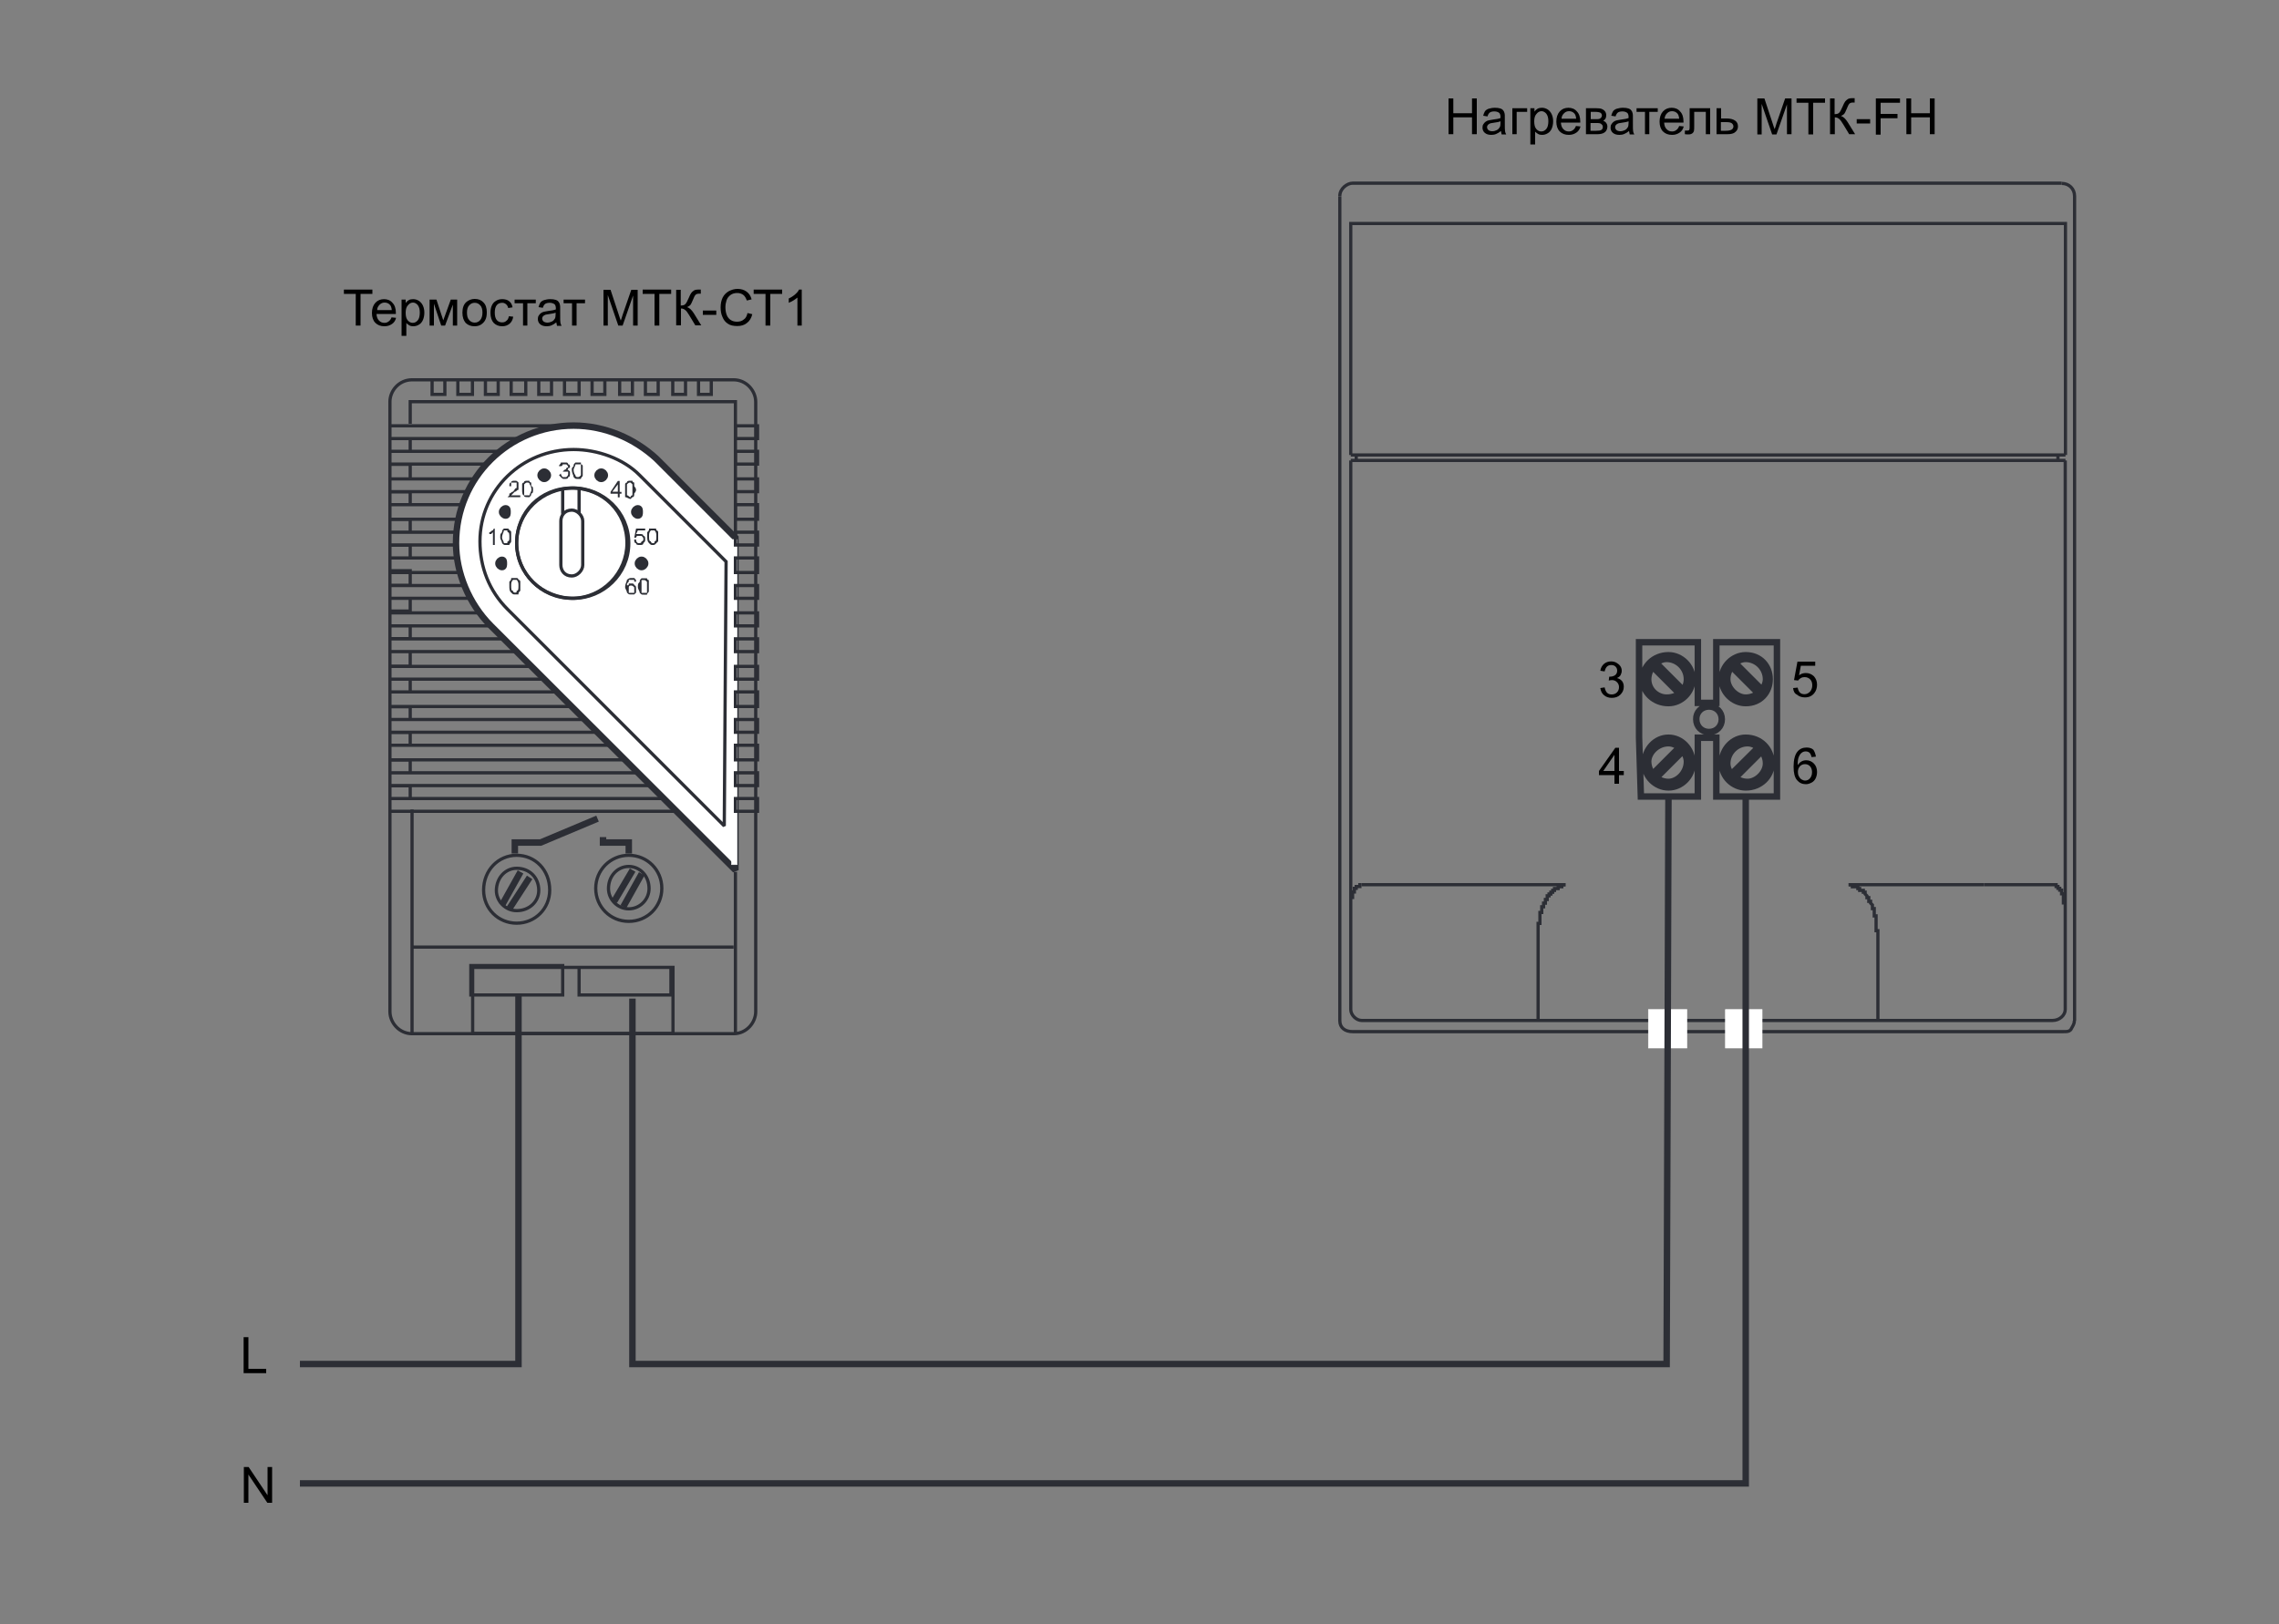 <?xml version="1.0" encoding="utf-8"?>
<!-- Generator: Adobe Illustrator 18.1.1, SVG Export Plug-In . SVG Version: 6.00 Build 0)  -->
<svg version="1.1" id="Слой_1" xmlns="http://www.w3.org/2000/svg" xmlns:xlink="http://www.w3.org/1999/xlink" x="0px" y="0px"
	 width="1000px" height="713px" viewBox="0 0 1000 713" enable-background="new 0 0 1000 713" xml:space="preserve">
<rect x="0" y="0" width="1000" height="713" fill="#808080" stroke="none"/>
<path fill="none" stroke="#2C2E35" stroke-width="1.417" stroke-miterlimit="2" d="M592.7,202.1v241c0,2.4,2.4,4.8,4.8,4.8h303.1
	c3.2,0,5.6-2.4,5.6-4.8v-241 M595.1,199.7v2.4 M903,199.7v2.4 M592.7,199.7h313.6 M870.8,388.3h29.8 M627.4,388.3h-29.8 M824,410.1
	L824,410.1v-1.6h-0.8V402h-0.8v-3.2h-0.8v-1.6l-0.8-0.8v-0.8H820V394h-0.8v-0.8l-0.8-0.8v-0.8h-0.8v-0.8H816v-0.8h-0.8v-0.8h-2.4
	v-0.8h-1.6 M824,410.1V448 M674.9,410.1L674.9,410.1v-0.8v-4h0.8v-1.6v-3.2h0.8V398h0.8v-1.6h0.8v-1.6h0.8v-1.6h0.8v-0.8h0.8v-0.8
	h0.8v-0.8h0.8v-0.8h1.6v-0.8h1.6v-0.8h1.6 M900.6,388.3h0.8h0.8v0.8h0.8v0.8h0.8v0.8h0.8v1.6h0.8v4h0.8v0.8 M597.5,388.3
	L597.5,388.3h-0.8v0.8h-1.6v0.8h-0.8v1.6h-0.8v2.4h-0.8v3.2 M674.9,410.1V448 M811.1,388.3h59.6 M687,388.3h-59.6 M592.7,202.1
	h313.6 M906.3,199.7V98.1H592.7v101.6 M910.3,86.1c0-3.2-2.4-5.6-5.6-5.6 M593.5,80.4c-2.4,0-5.6,2.4-5.6,5.6 M593.5,80.4h155.6
	 M595.1,80.4L595.1,80.4 M904.6,80.4H749.1 M903.8,80.4L903.8,80.4 M905.4,452.8c1.6,0,2.4,0,3.2-0.8c0.8-1.6,1.6-2.4,1.6-4
	 M587.9,448c0,3.2,2.4,4.8,5.6,4.8 M587.9,448V86.1 M910.3,448V86.1 M593.5,452.8h312"/>
<rect x="723.3" y="443.1" fill-rule="evenodd" clip-rule="evenodd" fill="#FFFFFF" width="16.9" height="16.9"/>
<rect x="723.3" y="443.1" fill="none" stroke="#FFFFFF" stroke-width="0.24" stroke-miterlimit="2" width="16.9" height="16.9"/>
<rect x="757.1" y="443.1" fill-rule="evenodd" clip-rule="evenodd" fill="#FFFFFF" width="16.1" height="16.9"/>
<rect x="757.1" y="443.1" fill="none" stroke="#FFFFFF" stroke-width="0.24" stroke-miterlimit="2" width="16.1" height="16.9"/>
<path fill="none" stroke="#2C2E35" stroke-width="1.417" stroke-miterlimit="2" d="M251.7,225.5v21.8 M241.2,238.4h22.6
	 M171.1,192.5h79.8v-5.6h-79.8V192.5z M171.1,203.7h110.4v-5.6H171.1V203.7z M171.1,215.8h118.5v-5.6H171.1V215.8z M171.1,227.9
	h131.4v-6.4H171.1V227.9z M171.1,239.2h131.4v-5.6H171.1V239.2z M171.1,251.3h131.4v-6.4H171.1V251.3z M171.1,321.4h131.4v-5.6
	H171.1V321.4z M171.1,262.6h131.4v-5.6H171.1V262.6z M171.1,356.1h131.4v-5.6H171.1V356.1z M171.1,344.8h131.4v-5.6H171.1V344.8z
	 M171.1,333.5h131.4v-6.4H171.1V333.5z M171.1,274.7h131.4V269H171.1V274.7z M171.1,286h131.4v-5.6H171.1V286z M171.1,298.1h131.4
	v-5.6H171.1V298.1z M171.1,310.1h131.4v-6.4H171.1V310.1z M306.5,166.7h5.6v6.4h-5.6V166.7z M295.2,166.7h5.6v6.4h-5.6V166.7z
	 M224.3,166.7h6.4v6.4h-6.4V166.7z M283.2,166.7h5.6v6.4h-5.6V166.7z M189.6,166.7h5.6v6.4h-5.6V166.7z M200.9,166.7h6.4v6.4h-6.4
	V166.7z M213,166.7h5.6v6.4H213V166.7z M271.9,166.7h5.6v6.4h-5.6V166.7z M259.8,166.7h5.6v6.4h-5.6V166.7z M247.7,166.7h6.4v6.4
	h-6.4V166.7z M236.4,166.7h5.6v6.4h-5.6V166.7z M171.1,198.1h8.9v-5.6h-8.9V198.1z M171.1,210.2h8.9v-6.4h-8.9V210.2z M171.1,221.5
	h8.9v-5.6h-8.9V221.5z M171.1,233.6h8.9v-5.6h-8.9V233.6z M171.1,244.9h8.9v-5.6h-8.9V244.9z M171.1,256.9h8.9v-6.4h-8.9V256.9z
	 M171.1,327.1h8.9v-5.6h-8.9V327.1z M171.1,268.2h8.9v-5.6h-8.9V268.2z M171.1,350.5h8.9v-5.6h-8.9V350.5z M171.1,339.2h8.9v-5.6
	h-8.9V339.2z M171.1,280.3h8.9v-5.6h-8.9V280.3z M171.1,292.4h8.9V286h-8.9V292.4z M171.1,303.7h8.9v-5.6h-8.9V303.7z M171.1,315.8
	h8.9v-5.6h-8.9V315.8z M180.8,166.7h141.1c5.6,0,9.7,4.8,9.7,9.7V444c0,4.8-4,9.7-9.7,9.7H180.8c-5.6,0-9.7-4.8-9.7-9.7V176.3
	C171.1,171.5,175.1,166.7,180.8,166.7z"/>
<path fill-rule="evenodd" clip-rule="evenodd" fill="#FFFFFF" d="M322.7,381.9V236L288,201.3c-9.7-8.9-22.6-14.5-36.3-14.5
	c-28.2,0-51.6,22.6-51.6,51.6c0,12.9,5.6,26.6,15.3,36.3L322.7,381.9z"/>
<path fill="none" stroke="#2C2E35" stroke-width="2.835" stroke-miterlimit="2" d="M322.7,381.9V236L288,201.3
	c-9.7-8.9-22.6-14.5-36.3-14.5c-28.2,0-51.6,22.6-51.6,51.6c0,12.9,5.6,26.6,15.3,36.3L322.7,381.9z"/>
<path fill="none" stroke="#2C2E35" stroke-width="1.417" stroke-miterlimit="2" d="M180.8,415.7h141.1 M275.9,375.4
	c8.1,0,14.5,6.4,14.5,14.5c0,8.1-6.4,14.5-14.5,14.5c-8.1,0-14.5-6.4-14.5-14.5C261.4,381.9,267.8,375.4,275.9,375.4z M226.7,375.4
	c8.1,0,14.5,6.4,14.5,15.3c0,8.1-6.4,14.5-14.5,14.5c-8.1,0-14.5-6.4-14.5-14.5C212.2,381.9,218.7,375.4,226.7,375.4z M226.7,381.1
	c5.6,0,9.7,4,9.7,9.7c0,4.8-4,8.9-9.7,8.9c-4.8,0-8.9-4-8.9-8.9C217.9,385.1,221.9,381.1,226.7,381.1z M275.9,380.3
	c4.8,0,8.9,4,8.9,9.7c0,4.8-4,8.9-8.9,8.9c-4.8,0-8.9-4-8.9-8.9C267,384.3,271.1,380.3,275.9,380.3z M254.1,436.7h40.3v-12.1h-40.3
	V436.7z M206.6,436.7h40.3v-12.9h-40.3V436.7z M207.4,453.6h87.9v-29h-87.9V453.6z M322.7,382.7v70.9 M180.8,355.3v98.3 M180,186
	v-9.7h142.7v58.8 M317.8,362.5l-95.1-95.1c-8.1-8.1-12.1-18.5-12.1-29.8c0-22.6,18.5-40.3,41.1-40.3c10.5,0,21.8,4,29,11.3
	l37.9,37.9L317.8,362.5z M251.7,214.2c12.9,0,24.2,10.5,24.2,24.2c0,13.7-11.3,24.2-24.2,24.2c-13.7,0-25-10.5-25-24.2
	C226.7,224.7,238,214.2,251.7,214.2z"/>
<rect x="321" y="236.8" fill-rule="evenodd" clip-rule="evenodd" fill="#FFFFFF" width="2.4" height="142.7"/>
<rect x="321" y="236.8" fill="none" stroke="#FFFFFF" stroke-width="0.24" stroke-miterlimit="2" width="2.4" height="142.7"/>
<path fill="none" stroke="#2C2E35" stroke-width="1.417" stroke-miterlimit="2" d="M254.1,214.2v11.3 M246.9,225.5v-11.3
	 M250.9,214.2c13.7,0,24.2,10.5,24.2,24.2c0,12.9-10.5,24.2-24.2,24.2c-13.7,0-24.2-11.3-24.2-24.2
	C226.7,224.7,237.2,214.2,250.9,214.2z M250.9,223.9c2.4,0,4.8,2.4,4.8,4.8v19.3c0,2.4-2.4,4.8-4.8,4.8c-3.2,0-4.8-2.4-4.8-4.8
	v-19.3C246.1,226.3,247.7,223.9,250.9,223.9z M322.7,192.5h9.7v-5.6h-9.7V192.5z M322.7,203.7h9.7v-5.6h-9.7V203.7z M322.7,215.8
	h9.7v-5.6h-9.7V215.8z M322.7,227.9h9.7v-6.4h-9.7V227.9z M322.7,239.2h9.7v-5.6h-9.7V239.2z M322.7,251.3h9.7v-6.4h-9.7V251.3z
	 M322.7,321.4h9.7v-5.6h-9.7V321.4z M322.7,262.6h9.7v-5.6h-9.7V262.6z M322.7,356.1h9.7v-5.6h-9.7V356.1z M322.7,344.8h9.7v-5.6
	h-9.7V344.8z M322.7,333.5h9.7v-6.4h-9.7V333.5z M322.7,274.7h9.7V269h-9.7V274.7z M322.7,286h9.7v-5.6h-9.7V286z M322.7,298.1h9.7
	v-5.6h-9.7V298.1z M322.7,310.1h9.7v-6.4h-9.7V310.1z"/>
<path fill="#2C2E35" d="M245.3,208.6l0.8-0.8c0,0.8,0.8,1.6,0.8,1.6h0.8c0.8,0,0.8,0,0.8,0c0.8-0.8,0.8-0.8,0.8-1.6V207
	c-0.8,0-0.8,0-1.6,0c0,0,0,0-0.8,0l0.8-0.8c0,0,0.8,0,0.8-0.8c0,0,0.8,0,0.8-0.8l-0.8-0.8c0,0,0,0-0.8,0h-0.8c0,0,0,0.8-0.8,0.8
	h-0.8c0-0.8,0.8-0.8,0.8-1.6c0.8,0,0.8,0,1.6,0c0.8,0,0.8,0,0.8,0c0.8,0,0.8,0.8,0.8,0.8c0.8,0,0.8,0.8,0.8,0.8c0,0.8,0,0.8-0.8,0.8
	c0,0.8,0,0.8-0.8,0.8c0.8,0,0.8,0,1.6,0.8v0.8c0,0.8,0,1.6-0.8,1.6c0,0.8-0.8,0.8-1.6,0.8c-0.8,0-0.8,0-1.6-0.8L245.3,208.6z"/>
<path fill="#2C2E35" d="M251.7,206.2c0,1.6,0.8,2.4,0.8,2.4c0,0.8,0.8,0.8,0.8,0.8c0.8,0,0.8,0,1.6-0.8c0,0,0-0.8,0-2.4
	c0-0.8,0-1.6,0-2.4c-0.8,0-0.8,0-1.6,0h-0.8C252.5,204.6,251.7,205.4,251.7,206.2z M250.9,206.2c0-0.8,0-0.8,0.8-1.6
	c0-0.8,0-0.8,0.8-1.6h0.8c0.8,0,0.8,0,1.6,0v0.8c0.8,0,0.8,0.8,0.8,0.8c0,0.8,0,1.6,0,1.6c0,1.6,0,1.6,0,2.4s-0.8,0.8-0.8,1.6
	c0,0-0.8,0-1.6,0c-0.8,0-0.8,0-1.6-0.8C251.7,208.6,250.9,207.8,250.9,206.2z"/>
<path fill="#2C2E35" d="M228.3,217.4v0.8h-5.6c0,0,0,0,0.8-0.8c0,0,0,0,0-0.8c0.8,0,0.8-0.8,1.6-0.8c0.8-0.8,0.8-1.6,1.6-1.6
	c0-0.8,0-0.8,0-0.8c0-0.8,0-0.8,0-1.6h-0.8c-0.8,0-0.8,0-1.6,0c0,0.8,0,0.8,0,1.6h-0.8c0-0.8,0-1.6,0.8-1.6c0-0.8,0.8-0.8,1.6-0.8
	c0.8,0,0.8,0,1.6,0.8c0,0,0,0.8,0,1.6c0,0,0,0,0,0.8c0,0,0,0,0,0.8c-0.8,0-0.8,0.8-1.6,0.8c-0.8,0.8-0.8,0.8-1.6,1.6l0,0H228.3z"/>
<path fill="#2C2E35" d="M230,215c0,0.8,0,1.6,0,2.4c0.8,0,0.8,0,1.6,0h0.8c0-0.8,0.8-1.6,0.8-2.4c0-1.6-0.8-2.4-0.8-2.4
	c0-0.8-0.8-0.8-0.8-0.8c-0.8,0-0.8,0-1.6,0.8C230,212.6,230,213.4,230,215z M229.1,215c0-0.8,0-1.6,0-2.4c0-0.8,0.8-0.8,0.8-0.8
	c0-0.8,0.8-0.8,1.6-0.8h0.8c0,0.8,0.8,0.8,0.8,0.8c0,0.8,0,0.8,0,1.6c0.8,0,0.8,0.8,0.8,1.6c0,0.8,0,1.6-0.8,1.6
	c0,0.8,0,0.8-0.8,1.6h-0.8c-0.8,0-1.6,0-1.6-0.8C229.1,217.4,229.1,215.8,229.1,215z"/>
<path fill="#2C2E35" d="M217.1,239.2h-0.8v-5.6c0,0,0,0-0.8,0.8h-0.8v-0.8c0.8,0,0.8-0.8,1.6-0.8c0,0,0-0.8,0.8-0.8V239.2z"/>
<path fill="#2C2E35" d="M220.3,236c0,0.8,0.8,1.6,0.8,2.4h0.8c0.8,0,0.8,0,0.8-0.8c0.8,0,0.8-0.8,0.8-1.6c0-1.6,0-2.4-0.8-2.4
	c0-0.8,0-0.8-0.8-0.8h-0.8C221.1,233.6,220.3,234.4,220.3,236z M219.5,236c0-1.6,0-1.6,0.8-2.4c0-0.8,0-0.8,0.8-1.6h0.8
	c0.8,0,0.8,0,0.8,0c0.8,0,0.8,0.8,0.8,0.8c0.8,0,0.8,0.8,0.8,0.8c0,0.8,0,1.6,0,2.4c0,0.8,0,0.8,0,1.6c0,0.8-0.8,0.8-0.8,1.6
	c-0.8,0-0.8,0-1.6,0c-0.8,0-0.8,0-1.6-0.8C220.3,237.6,219.5,236.8,219.5,236z"/>
<path fill="#2C2E35" d="M224.3,256.9c0,1.6,0,2.4,0.8,2.4c0,0.8,0.8,0.8,0.8,0.8c0.8,0,0.8,0,0.8-0.8c0.8,0,0.8-0.8,0.8-2.4
	c0-0.8,0-1.6-0.8-2.4c0,0,0,0-0.8,0h-0.8C224.3,255.3,224.3,256.1,224.3,256.9z M223.5,256.9c0-0.8,0-0.8,0-1.6
	c0.8-0.8,0.8-0.8,0.8-1.6c0.8,0,0.8,0,1.6,0c0.8,0,0.8,0,0.8,0c0.8,0,0.8,0.8,0.8,0.8c0.8,0,0.8,0.8,0.8,0.8c0,0.8,0,1.6,0,1.6
	c0,1.6,0,1.6,0,2.4c-0.8,0.8-0.8,0.8-0.8,1.6c-0.8,0-0.8,0-1.6,0c-0.8,0-0.8,0-1.6-0.8C223.5,259.4,223.5,258.6,223.5,256.9z"/>
<path fill="#2C2E35" d="M271.1,215.8v-3.2l-2.4,3.2H271.1z M271.1,218.3v-1.6h-3.2v-0.8l3.2-4.8h0.8v4.8h0.8v0.8h-0.8v1.6H271.1z"/>
<path fill="#2C2E35" d="M275.1,215c0,0.8,0,1.6,0,2.4c0.8,0,0.8,0.8,1.6,0.8c0,0,0-0.8,0.8-0.8c0-0.8,0-1.6,0-2.4c0-1.6,0-2.4,0-2.4
	c-0.8-0.8-0.8-0.8-0.8-0.8c-0.8,0-0.8,0-1.6,0.8C275.1,212.6,275.1,213.4,275.1,215z M274.3,215c0-0.8,0-1.6,0-2.4
	c0,0,0-0.8,0.8-0.8c0-0.8,0.8-0.8,1.6-0.8c0,0,0,0,0.8,0c0,0.8,0.8,0.8,0.8,0.8c0,0.8,0,0.8,0,1.6c0,0,0.8,0.8,0.8,1.6
	c0,0.8-0.8,1.6-0.8,1.6c0,0.8,0,1.6-0.8,1.6l-0.8,0.8c-0.8,0-1.6-0.8-2.4-0.8C274.3,217.4,274.3,216.6,274.3,215z"/>
<path fill="#2C2E35" d="M278.3,236.8h0.8c0,0.8,0,0.8,0.8,1.6c0,0,0,0,0.8,0c0,0,0.8,0,0.8-0.8c0.8,0,0.8-0.8,0.8-0.8
	c0-0.8,0-0.8-0.8-1.6h-0.8h-0.8c0,0-0.8,0-0.8,0.8h-0.8l0.8-4h4v0.8h-3.2l-0.8,1.6c0.8,0,1.6,0,1.6,0c0.8,0,1.6,0,1.6,0.8
	c0.8,0,0.8,0.8,0.8,1.6s0,0.8-0.8,1.6c0,0.8-0.8,0.8-1.6,0.8c-0.8,0-1.6,0-1.6-0.8C278.3,238.4,278.3,237.6,278.3,236.8z"/>
<path fill="#2C2E35" d="M284.8,235.2c0,1.6,0,2.4,0.8,2.4c0,0.8,0.8,0.8,0.8,0.8c0.8,0,0.8,0,0.8-0.8c0.8,0,0.8-0.8,0.8-2.4
	c0-0.8,0-1.6-0.8-2.4c0,0,0,0-0.8,0h-0.8C284.8,233.6,284.8,234.4,284.8,235.2z M284,235.2c0-0.8,0-1.6,0-1.6
	c0.8-0.8,0.8-0.8,0.8-1.6c0.8,0,0.8,0,1.6,0c0.8,0,0.8,0,0.8,0c0.8,0,0.8,0,0.8,0.8c0.8,0,0.8,0.8,0.8,0.8c0,0.8,0,0.8,0,1.6
	c0,0.8,0,1.6,0,2.4c-0.8,0.8-0.8,0.8-0.8,0.8c-0.8,0.8-0.8,0.8-1.6,0.8c-0.8,0-0.8,0-1.6-0.8C284,237.6,284,236.8,284,235.2z"/>
<path fill="#2C2E35" d="M275.9,258.6v0.8c0,0.8,0,0.8,0,0.8c0.8,0,0.8,0,0.8,0c0.8,0,0.8,0,1.6,0c0-0.8,0-0.8,0-1.6v-0.8
	c-0.8-0.8-0.8-0.8-1.6-0.8c0,0-0.8,0-0.8,0.8V258.6z M279.1,255.3h-0.8v-0.8c-0.8,0-0.8,0-1.6,0c0,0,0,0-0.8,0v0.8
	c-0.8,0.8-0.8,0.8-0.8,1.6c0.8,0,0.8,0,0.8-0.8c0.8,0,0.8,0,1.6,0c0,0,0.8,0,0.8,0.8c0.8,0,0.8,0.8,0.8,1.6c0,0.8,0,0.8,0,1.6
	l-0.8,0.8c-0.8,0-0.8,0-1.6,0s-0.8,0-1.6-0.8c0-0.8-0.8-1.6-0.8-2.4c0-1.6,0.8-2.4,0.8-3.2c0.8-0.8,1.6-0.8,1.6-0.8
	c0.8,0,1.6,0,1.6,0C279.1,254.5,279.1,254.5,279.1,255.3z"/>
<path fill="#2C2E35" d="M281.5,257.8c0,0.8,0,1.6,0,2.4h0.8c0.8,0,0.8,0,1.6,0c0-0.8,0-1.6,0-2.4c0-1.6,0-2.4,0-2.4
	c-0.8-0.8-0.8-0.8-1.6-0.8h-0.8C281.5,255.3,281.5,256.1,281.5,257.8z M279.9,257.8c0-1.6,0-1.6,0.8-2.4c0-0.8,0-0.8,0.8-1.6h0.8
	c0.8,0,0.8,0,1.6,0c0,0,0,0.8,0.8,0.8v0.8c0,0.8,0,1.6,0,2.4c0,0.8,0,0.8,0,1.6c0,0.8-0.8,0.8-0.8,1.6c0,0-0.8,0-1.6,0
	c-0.8,0-0.8,0-1.6-0.8C280.7,259.4,279.9,258.6,279.9,257.8z"/>
<path fill-rule="evenodd" clip-rule="evenodd" fill="#2C2E35" d="M279.9,223.1c0.8,0,0.8,0.8,0.8,1.6c0,0.8,0,1.6-0.8,1.6
	c-0.8,0-1.6-0.8-1.6-1.6C278.3,223.9,279.1,223.1,279.9,223.1z"/>
<path fill="none" stroke="#2C2E35" stroke-width="2.835" stroke-miterlimit="2" d="M279.9,223.1c0.8,0,0.8,0.8,0.8,1.6
	s0,1.6-0.8,1.6c-0.8,0-1.6-0.8-1.6-1.6S279.1,223.1,279.9,223.1z"/>
<path fill-rule="evenodd" clip-rule="evenodd" fill="#2C2E35" d="M263.8,207c0.8,0,1.6,0.8,1.6,1.6s-0.8,1.6-1.6,1.6
	c-0.8,0-1.6-0.8-1.6-1.6S263,207,263.8,207z"/>
<path fill="none" stroke="#2C2E35" stroke-width="2.835" stroke-miterlimit="2" d="M263.8,207c0.8,0,1.6,0.8,1.6,1.6
	s-0.8,1.6-1.6,1.6s-1.6-0.8-1.6-1.6S263,207,263.8,207z"/>
<path fill-rule="evenodd" clip-rule="evenodd" fill="#2C2E35" d="M238.8,207c0.8,0,1.6,0.8,1.6,1.6s-0.8,1.6-1.6,1.6
	c-0.8,0-1.6-0.8-1.6-1.6S238,207,238.8,207z"/>
<path fill="none" stroke="#2C2E35" stroke-width="2.835" stroke-miterlimit="2" d="M238.8,207c0.8,0,1.6,0.8,1.6,1.6
	s-0.8,1.6-1.6,1.6s-1.6-0.8-1.6-1.6S238,207,238.8,207z"/>
<path fill-rule="evenodd" clip-rule="evenodd" fill="#2C2E35" d="M221.9,223.1c0.8,0,0.8,0.8,0.8,1.6c0,0.8,0,1.6-0.8,1.6
	c-0.8,0-1.6-0.8-1.6-1.6C220.3,223.9,221.1,223.1,221.9,223.1z"/>
<path fill="none" stroke="#2C2E35" stroke-width="2.835" stroke-miterlimit="2" d="M221.9,223.1c0.8,0,0.8,0.8,0.8,1.6
	s0,1.6-0.8,1.6c-0.8,0-1.6-0.8-1.6-1.6S221.1,223.1,221.9,223.1z"/>
<path fill-rule="evenodd" clip-rule="evenodd" fill="#2C2E35" d="M220.3,245.7c0.8,0,0.8,0.8,0.8,1.6c0,0.8,0,1.6-0.8,1.6
	c-0.8,0-1.6-0.8-1.6-1.6C218.7,246.5,219.5,245.7,220.3,245.7z"/>
<path fill="none" stroke="#2C2E35" stroke-width="2.835" stroke-miterlimit="2" d="M220.3,245.7c0.8,0,0.8,0.8,0.8,1.6
	s0,1.6-0.8,1.6c-0.8,0-1.6-0.8-1.6-1.6S219.5,245.7,220.3,245.7z"/>
<path fill-rule="evenodd" clip-rule="evenodd" fill="#2C2E35" d="M281.5,245.7c0.8,0,1.6,0.8,1.6,1.6c0,0.8-0.8,1.6-1.6,1.6
	c-0.8,0-1.6-0.8-1.6-1.6C279.9,246.5,280.7,245.7,281.5,245.7z"/>
<path fill="none" stroke="#2C2E35" stroke-width="2.835" stroke-miterlimit="2" d="M281.5,245.7c0.8,0,1.6,0.8,1.6,1.6
	s-0.8,1.6-1.6,1.6s-1.6-0.8-1.6-1.6S280.7,245.7,281.5,245.7z"/>
<path fill="none" stroke="#2C2E35" stroke-width="2.835" stroke-miterlimit="2" d="M227.5,436.7v162h-95.9 M766,349.6v301.5H131.6
	 M275.9,374.6v-4.8h-11.3v-2.4 M225.9,374.6v-4.8h11.3l25-10.5 M277.5,438.3v160.4h453.8l0.8-249.1 M273.5,398l8.1-14.5L273.5,398z
	 M269.5,395.6l8.1-13.7L269.5,395.6z M223.5,398.8l8.9-13.7L223.5,398.8z M220.3,397.2l8.1-14.5L220.3,397.2z"/>
<path fill="none" stroke="#2C2E35" stroke-width="2.835" stroke-miterlimit="2" d="M761.2,341.6l12.1-12.1l-1.6-1.6L759.5,340
	L761.2,341.6z M766.8,343.2c4,0,8.1-4,8.1-8.1c0-4.8-4-8.9-8.1-8.9c-4.8,0-8.9,4-8.9,8.9C757.9,339.2,762,343.2,766.8,343.2z
	 M726.5,341.6l12.1-12.1l-1.6-1.6L724.9,340L726.5,341.6z M732.1,343.2c4,0,8.1-4,8.1-8.9c0-4-4-8.1-8.1-8.1c-4.8,0-8.9,4-8.9,8.1
	C723.3,339.2,727.3,343.2,732.1,343.2z M761.2,290.8l12.1,12.1l-1.6,1.6l-12.1-12.1L761.2,290.8z M766,289.2c4.8,0,8.9,4,8.9,8.9
	c0,4-4,8.1-8.9,8.1c-4,0-8.1-4-8.1-8.1C757.9,293.2,762,289.2,766,289.2z M726.5,290.8l12.1,12.1l-1.6,1.6l-12.1-12.1L726.5,290.8z
	 M731.3,289.2c4.8,0,8.9,4,8.9,8.9c0,4.8-4,8.1-8.9,8.1c-4,0-8.1-3.2-8.1-8.1C723.3,293.2,727.3,289.2,731.3,289.2z M779.7,316.6
	v-34.7h-26.6v26.6H745v-26.6h-25.8v41.9l0.8,25.8h25v-25.8h8.1v25.8h26.6V316.6z M766,287.6c6.4,0,10.5,4.8,10.5,10.5
	c0,5.6-4,10.5-10.5,10.5c-5.6,0-10.5-4.8-10.5-10.5C755.5,292.4,760.4,287.6,766,287.6z M732.1,287.6c5.6,0,10.5,4.8,10.5,10.5
	c0,5.6-4.8,10.5-10.5,10.5c-6.4,0-11.3-4.8-11.3-10.5C720.9,292.4,725.7,287.6,732.1,287.6z M749.9,310.1c3.2,0,5.6,2.4,5.6,5.6
	c0,3.2-2.4,5.6-5.6,5.6c-3.2,0-5.6-2.4-5.6-5.6C744.2,312.6,746.6,310.1,749.9,310.1z M766,323.8c6.4,0,11.3,4.8,11.3,11.3
	c0,5.6-4.8,10.5-11.3,10.5c-5.6,0-10.5-4.8-10.5-10.5C755.5,328.7,760.4,323.8,766,323.8z M732.1,323.8c5.6,0,10.5,4.8,10.5,11.3
	c0,5.6-4.8,10.5-10.5,10.5c-5.6,0-10.5-4.8-10.5-10.5C721.7,328.7,726.5,323.8,732.1,323.8z"/>
<g>
	<path d="M156.1,142.9v-13.9h-5.2v-1.9h12.5v1.9h-5.2v13.9H156.1z"/>
	<path d="M171.8,139.3l2,0.2c-0.3,1.2-0.9,2.1-1.8,2.7s-1.9,1-3.3,1c-1.7,0-3-0.5-4-1.5c-1-1-1.5-2.5-1.5-4.3c0-1.9,0.5-3.4,1.5-4.5
		c1-1.1,2.3-1.6,3.8-1.6c1.5,0,2.8,0.5,3.7,1.6c1,1,1.5,2.5,1.5,4.4c0,0.1,0,0.3,0,0.5h-8.5c0.1,1.3,0.4,2.2,1.1,2.9s1.4,1,2.4,1
		c0.7,0,1.3-0.2,1.8-0.6C171.1,140.7,171.5,140.1,171.8,139.3z M165.5,136.1h6.4c-0.1-1-0.3-1.7-0.7-2.2c-0.6-0.7-1.4-1.1-2.4-1.1
		c-0.9,0-1.6,0.3-2.2,0.9C165.9,134.4,165.5,135.1,165.5,136.1z"/>
	<path d="M176.2,147.3v-15.8h1.8v1.5c0.4-0.6,0.9-1,1.4-1.3s1.2-0.4,1.9-0.4c1,0,1.8,0.3,2.6,0.8c0.7,0.5,1.3,1.2,1.7,2.1
		s0.6,1.9,0.6,3c0,1.2-0.2,2.2-0.6,3.2c-0.4,0.9-1,1.7-1.8,2.1c-0.8,0.5-1.6,0.7-2.5,0.7c-0.6,0-1.2-0.1-1.7-0.4
		c-0.5-0.3-0.9-0.6-1.3-1v5.6H176.2z M178,137.3c0,1.5,0.3,2.6,0.9,3.3c0.6,0.7,1.3,1.1,2.2,1.1c0.9,0,1.6-0.4,2.2-1.1
		c0.6-0.7,0.9-1.9,0.9-3.4c0-1.5-0.3-2.5-0.9-3.3c-0.6-0.7-1.3-1.1-2.1-1.1c-0.8,0-1.6,0.4-2.2,1.2C178.3,134.7,178,135.8,178,137.3
		z"/>
	<path d="M188.5,131.5h3l3,9.1l3.3-9.1h2.8v11.4h-1.9v-9.2l-3.4,9.2h-1.7l-3.2-9.6v9.6h-1.9V131.5z"/>
	<path d="M202.9,137.2c0-2.1,0.6-3.7,1.8-4.7c1-0.8,2.2-1.3,3.6-1.3c1.6,0,2.9,0.5,3.8,1.5c1,1,1.5,2.4,1.5,4.3
		c0,1.5-0.2,2.6-0.7,3.5c-0.4,0.8-1.1,1.5-1.9,2c-0.8,0.5-1.8,0.7-2.8,0.7c-1.6,0-2.9-0.5-3.9-1.5
		C203.4,140.6,202.9,139.2,202.9,137.2z M204.9,137.2c0,1.5,0.3,2.6,1,3.3c0.6,0.7,1.4,1.1,2.4,1.1c1,0,1.8-0.4,2.4-1.1s1-1.8,1-3.3
		c0-1.4-0.3-2.5-1-3.2c-0.6-0.7-1.4-1.1-2.4-1.1c-1,0-1.8,0.4-2.4,1.1C205.2,134.7,204.9,135.8,204.9,137.2z"/>
	<path d="M223.3,138.8l1.9,0.2c-0.2,1.3-0.7,2.3-1.6,3.1c-0.9,0.7-1.9,1.1-3.2,1.1c-1.6,0-2.8-0.5-3.8-1.5c-0.9-1-1.4-2.5-1.4-4.4
		c0-1.2,0.2-2.3,0.6-3.2s1-1.6,1.9-2.1c0.8-0.5,1.7-0.7,2.7-0.7c1.2,0,2.3,0.3,3,0.9c0.8,0.6,1.3,1.5,1.5,2.7l-1.9,0.3
		c-0.2-0.8-0.5-1.3-1-1.7c-0.5-0.4-1-0.6-1.6-0.6c-1,0-1.8,0.3-2.4,1s-0.9,1.8-0.9,3.3c0,1.5,0.3,2.6,0.9,3.3c0.6,0.7,1.4,1,2.3,1
		c0.8,0,1.4-0.2,1.9-0.7C222.8,140.4,223.1,139.7,223.3,138.8z"/>
	<path d="M225.8,131.5h9.3v1.6h-3.7v9.8h-1.9v-9.8h-3.7V131.5z"/>
	<path d="M244.1,141.5c-0.7,0.6-1.4,1-2.1,1.3c-0.7,0.3-1.4,0.4-2.1,0.4c-1.3,0-2.2-0.3-2.9-0.9s-1-1.4-1-2.3c0-0.6,0.1-1.1,0.4-1.5
		c0.3-0.5,0.6-0.8,1-1.1c0.4-0.3,0.9-0.5,1.4-0.6c0.4-0.1,1-0.2,1.7-0.3c1.6-0.2,2.7-0.4,3.4-0.7c0-0.3,0-0.4,0-0.5
		c0-0.8-0.2-1.3-0.5-1.7c-0.5-0.4-1.2-0.7-2.2-0.7c-0.9,0-1.6,0.2-2,0.5c-0.4,0.3-0.8,0.9-1,1.7l-1.9-0.3c0.2-0.8,0.5-1.5,0.8-2
		c0.4-0.5,1-0.9,1.7-1.1s1.6-0.4,2.6-0.4c1,0,1.8,0.1,2.4,0.3c0.6,0.2,1.1,0.5,1.3,0.9c0.3,0.3,0.5,0.8,0.6,1.3
		c0.1,0.3,0.1,0.9,0.1,1.8v2.6c0,1.8,0,2.9,0.1,3.4c0.1,0.5,0.2,0.9,0.5,1.4h-2C244.3,142.5,244.2,142.1,244.1,141.5z M243.9,137.2
		c-0.7,0.3-1.8,0.5-3.2,0.7c-0.8,0.1-1.4,0.2-1.7,0.4c-0.3,0.1-0.6,0.4-0.8,0.6c-0.2,0.3-0.3,0.6-0.3,0.9c0,0.5,0.2,0.9,0.6,1.3
		c0.4,0.3,1,0.5,1.7,0.5c0.7,0,1.4-0.2,2-0.5c0.6-0.3,1-0.8,1.3-1.3c0.2-0.4,0.3-1.1,0.3-1.9V137.2z"/>
	<path d="M247.4,131.5h9.3v1.6H253v9.8H251v-9.8h-3.7V131.5z"/>
	<path d="M264.8,142.9v-15.7h3.1l3.7,11.2c0.3,1,0.6,1.8,0.8,2.3c0.2-0.6,0.5-1.4,0.8-2.5l3.8-11h2.8v15.7h-2v-13.2l-4.6,13.2h-1.9
		l-4.6-13.4v13.4H264.8z"/>
	<path d="M287.2,142.9v-13.9H282v-1.9h12.5v1.9h-5.2v13.9H287.2z"/>
	<path d="M296.6,127.2h2.1v6.9c1,0,1.6-0.2,2-0.6c0.4-0.4,0.9-1.3,1.5-2.7c0.4-1,0.8-1.8,1.1-2.2c0.3-0.4,0.7-0.8,1.2-1.1
		s1.1-0.4,1.7-0.4c0.8,0,1.2,0,1.3,0v1.8c-0.1,0-0.2,0-0.4,0c-0.2,0-0.4,0-0.4,0c-0.7,0-1.2,0.2-1.5,0.5c-0.3,0.3-0.7,1-1.1,2.1
		c-0.5,1.3-1,2.2-1.3,2.5c-0.4,0.3-0.8,0.6-1.3,0.8c1,0.3,2,1.2,3,2.8l3.2,5.2h-2.6l-2.6-4.3c-0.7-1.2-1.3-2-1.8-2.4
		s-1.1-0.7-1.9-0.7v7.4h-2.1V127.2z"/>
	<path d="M308.4,138.2v-1.9h5.9v1.9H308.4z"/>
	<path d="M328,137.4l2.1,0.5c-0.4,1.7-1.2,3-2.4,3.9c-1.1,0.9-2.5,1.3-4.2,1.3c-1.7,0-3.1-0.3-4.1-1c-1.1-0.7-1.9-1.7-2.4-3
		c-0.6-1.3-0.8-2.7-0.8-4.2c0-1.6,0.3-3.1,0.9-4.3c0.6-1.2,1.5-2.1,2.7-2.8c1.2-0.6,2.4-1,3.8-1c1.6,0,2.9,0.4,4,1.2
		c1.1,0.8,1.8,1.9,2.2,3.4l-2.1,0.5c-0.4-1.1-0.9-2-1.6-2.5c-0.7-0.5-1.6-0.8-2.6-0.8c-1.2,0-2.2,0.3-3,0.9
		c-0.8,0.6-1.4,1.4-1.7,2.3s-0.5,2-0.5,3c0,1.3,0.2,2.5,0.6,3.5c0.4,1,1,1.7,1.8,2.2s1.7,0.7,2.7,0.7c1.2,0,2.2-0.3,3-1
		C327.2,139.7,327.7,138.7,328,137.4z"/>
	<path d="M335.9,142.9v-13.9h-5.2v-1.9h12.5v1.9H338v13.9H335.9z"/>
	<path d="M351.8,142.9h-1.9v-12.3c-0.5,0.4-1.1,0.9-1.8,1.3c-0.8,0.4-1.4,0.8-2,1v-1.9c1.1-0.5,2-1.1,2.8-1.8
		c0.8-0.7,1.4-1.4,1.7-2.1h1.2V142.9z"/>
</g>
<g>
	<path d="M635.6,58.9V43.2h2.1v6.5h8.2v-6.5h2.1v15.7h-2.1v-7.4h-8.2v7.4H635.6z"/>
	<path d="M658.6,57.5c-0.7,0.6-1.4,1-2.1,1.3c-0.7,0.3-1.4,0.4-2.1,0.4c-1.3,0-2.2-0.3-2.9-0.9s-1-1.4-1-2.3c0-0.6,0.1-1.1,0.4-1.5
		c0.3-0.5,0.6-0.8,1-1.1c0.4-0.3,0.9-0.5,1.4-0.6c0.4-0.1,1-0.2,1.7-0.3c1.6-0.2,2.7-0.4,3.4-0.7c0-0.3,0-0.4,0-0.5
		c0-0.8-0.2-1.3-0.5-1.7c-0.5-0.4-1.2-0.7-2.2-0.7c-0.9,0-1.6,0.2-2,0.5c-0.4,0.3-0.8,0.9-1,1.7l-1.9-0.3c0.2-0.8,0.5-1.5,0.8-2
		c0.4-0.5,1-0.9,1.7-1.1s1.6-0.4,2.6-0.4c1,0,1.8,0.1,2.4,0.3c0.6,0.2,1.1,0.5,1.3,0.9c0.3,0.3,0.5,0.8,0.6,1.3
		c0.1,0.3,0.1,0.9,0.1,1.8v2.6c0,1.8,0,2.9,0.1,3.4c0.1,0.5,0.2,0.9,0.5,1.4h-2C658.8,58.5,658.7,58.1,658.6,57.5z M658.5,53.2
		c-0.7,0.3-1.8,0.5-3.2,0.7c-0.8,0.1-1.4,0.2-1.7,0.4c-0.3,0.1-0.6,0.4-0.8,0.6c-0.2,0.3-0.3,0.6-0.3,0.9c0,0.5,0.2,0.9,0.6,1.3
		c0.4,0.3,1,0.5,1.7,0.5c0.7,0,1.4-0.2,2-0.5c0.6-0.3,1-0.8,1.3-1.3c0.2-0.4,0.3-1.1,0.3-1.9V53.2z"/>
	<path d="M663.5,47.5h6.6v1.6h-4.6v9.8h-1.9V47.5z"/>
	<path d="M671.5,63.3V47.5h1.8V49c0.4-0.6,0.9-1,1.4-1.3s1.2-0.4,1.9-0.4c1,0,1.8,0.3,2.6,0.8c0.7,0.5,1.3,1.2,1.7,2.1
		s0.6,1.9,0.6,3c0,1.2-0.2,2.2-0.6,3.2c-0.4,0.9-1,1.7-1.8,2.1c-0.8,0.5-1.6,0.7-2.5,0.7c-0.6,0-1.2-0.1-1.7-0.4
		c-0.5-0.3-0.9-0.6-1.3-1v5.6H671.5z M673.2,53.3c0,1.5,0.3,2.6,0.9,3.3c0.6,0.7,1.3,1.1,2.2,1.1c0.9,0,1.6-0.4,2.2-1.1
		c0.6-0.7,0.9-1.9,0.9-3.4c0-1.5-0.3-2.5-0.9-3.3c-0.6-0.7-1.3-1.1-2.1-1.1c-0.8,0-1.6,0.4-2.2,1.2
		C673.5,50.7,673.2,51.8,673.2,53.3z"/>
	<path d="M691.5,55.3l2,0.2c-0.3,1.2-0.9,2.1-1.8,2.7s-1.9,1-3.3,1c-1.7,0-3-0.5-4-1.5c-1-1-1.5-2.5-1.5-4.3c0-1.9,0.5-3.4,1.5-4.5
		c1-1.1,2.3-1.6,3.8-1.6c1.5,0,2.8,0.5,3.7,1.6c1,1,1.5,2.5,1.5,4.4c0,0.1,0,0.3,0,0.5h-8.5c0.1,1.3,0.4,2.2,1.1,2.9s1.4,1,2.4,1
		c0.7,0,1.3-0.2,1.8-0.6C690.8,56.7,691.2,56.1,691.5,55.3z M685.2,52.1h6.4c-0.1-1-0.3-1.7-0.7-2.2c-0.6-0.7-1.4-1.1-2.4-1.1
		c-0.9,0-1.6,0.3-2.2,0.9C685.6,50.4,685.2,51.1,685.2,52.1z"/>
	<path d="M695.9,47.5h4.5c1.1,0,1.9,0.1,2.4,0.3c0.5,0.2,1,0.5,1.4,1c0.4,0.5,0.6,1.1,0.6,1.8c0,0.5-0.1,1-0.3,1.4
		c-0.2,0.4-0.6,0.7-1,1c0.5,0.2,1,0.5,1.3,1c0.4,0.5,0.5,1.1,0.5,1.7c-0.1,1.1-0.5,1.9-1.2,2.4c-0.7,0.5-1.7,0.8-3.1,0.8h-5.1V47.5z
		 M697.9,52.3h2.1c0.8,0,1.4,0,1.7-0.1s0.6-0.3,0.8-0.5c0.2-0.3,0.4-0.6,0.4-0.9c0-0.6-0.2-1-0.6-1.3c-0.4-0.2-1.2-0.4-2.2-0.4h-2.1
		V52.3z M697.9,57.4h2.5c1.1,0,1.8-0.1,2.3-0.4c0.4-0.3,0.6-0.7,0.6-1.3c0-0.4-0.1-0.7-0.4-1s-0.5-0.5-0.9-0.6
		c-0.4-0.1-1-0.1-1.8-0.1h-2.3V57.4z"/>
	<path d="M714.8,57.5c-0.7,0.6-1.4,1-2.1,1.3c-0.7,0.3-1.4,0.4-2.1,0.4c-1.3,0-2.2-0.3-2.9-0.9s-1-1.4-1-2.3c0-0.6,0.1-1.1,0.4-1.5
		c0.3-0.5,0.6-0.8,1-1.1c0.4-0.3,0.9-0.5,1.4-0.6c0.4-0.1,1-0.2,1.7-0.3c1.6-0.2,2.7-0.4,3.4-0.7c0-0.3,0-0.4,0-0.5
		c0-0.8-0.2-1.3-0.5-1.7c-0.5-0.4-1.2-0.7-2.2-0.7c-0.9,0-1.6,0.2-2,0.5c-0.4,0.3-0.8,0.9-1,1.7l-1.9-0.3c0.2-0.8,0.5-1.5,0.8-2
		c0.4-0.5,1-0.9,1.7-1.1s1.6-0.4,2.6-0.4c1,0,1.8,0.1,2.4,0.3c0.6,0.2,1.1,0.5,1.3,0.9c0.3,0.3,0.5,0.8,0.6,1.3
		c0.1,0.3,0.1,0.9,0.1,1.8v2.6c0,1.8,0,2.9,0.1,3.4c0.1,0.5,0.2,0.9,0.5,1.4h-2C715,58.5,714.9,58.1,714.8,57.5z M714.7,53.2
		c-0.7,0.3-1.8,0.5-3.2,0.7c-0.8,0.1-1.4,0.2-1.7,0.4c-0.3,0.1-0.6,0.4-0.8,0.6c-0.2,0.3-0.3,0.6-0.3,0.9c0,0.5,0.2,0.9,0.6,1.3
		c0.4,0.3,1,0.5,1.7,0.5c0.7,0,1.4-0.2,2-0.5c0.6-0.3,1-0.8,1.3-1.3c0.2-0.4,0.3-1.1,0.3-1.9V53.2z"/>
	<path d="M718.1,47.5h9.3v1.6h-3.7v9.8h-1.9v-9.8h-3.7V47.5z"/>
	<path d="M736.8,55.3l2,0.2c-0.3,1.2-0.9,2.1-1.8,2.7s-1.9,1-3.3,1c-1.7,0-3-0.5-4-1.5c-1-1-1.5-2.5-1.5-4.3c0-1.9,0.5-3.4,1.5-4.5
		c1-1.1,2.3-1.6,3.8-1.6c1.5,0,2.8,0.5,3.7,1.6c1,1,1.5,2.5,1.5,4.4c0,0.1,0,0.3,0,0.5h-8.5c0.1,1.3,0.4,2.2,1.1,2.9s1.4,1,2.4,1
		c0.7,0,1.3-0.2,1.8-0.6C736.1,56.7,736.5,56.1,736.8,55.3z M730.4,52.1h6.4c-0.1-1-0.3-1.7-0.7-2.2c-0.6-0.7-1.4-1.1-2.4-1.1
		c-0.9,0-1.6,0.3-2.2,0.9C730.8,50.4,730.5,51.1,730.4,52.1z"/>
	<path d="M741.4,47.5h9v11.4h-1.9v-9.8h-5.1v5.7c0,1.3,0,2.2-0.1,2.6c-0.1,0.4-0.3,0.8-0.7,1.1c-0.4,0.3-0.9,0.5-1.7,0.5
		c-0.5,0-1,0-1.6-0.1v-1.6h0.8c0.4,0,0.7,0,0.9-0.1c0.2-0.1,0.3-0.2,0.3-0.4c0.1-0.2,0.1-0.8,0.1-1.8V47.5z"/>
	<path d="M753.3,47.5h1.9V52h2.4c1.6,0,2.8,0.3,3.7,0.9c0.9,0.6,1.3,1.5,1.3,2.6c0,1-0.4,1.8-1.1,2.4c-0.7,0.7-1.9,1-3.5,1h-4.8
		V47.5z M755.2,57.4h2c1.2,0,2.1-0.2,2.6-0.5s0.8-0.8,0.8-1.4c0-0.5-0.2-0.9-0.6-1.3s-1.2-0.6-2.6-0.6h-2.3V57.4z"/>
	<path d="M771.1,58.9V43.2h3.1l3.7,11.2c0.3,1,0.6,1.8,0.8,2.3c0.2-0.6,0.5-1.4,0.8-2.5l3.8-11h2.8v15.7h-2V45.8l-4.6,13.2h-1.9
		l-4.6-13.4v13.4H771.1z"/>
	<path d="M793.5,58.9V45.1h-5.2v-1.9h12.5v1.9h-5.2v13.9H793.5z"/>
	<path d="M802.9,43.2h2.1v6.9c1,0,1.6-0.2,2-0.6c0.4-0.4,0.9-1.3,1.5-2.7c0.4-1,0.8-1.8,1.1-2.2c0.3-0.4,0.7-0.8,1.2-1.1
		s1.1-0.4,1.7-0.4c0.8,0,1.2,0,1.3,0V45c-0.1,0-0.2,0-0.4,0c-0.2,0-0.4,0-0.4,0c-0.7,0-1.2,0.2-1.5,0.5c-0.3,0.3-0.7,1-1.1,2.1
		c-0.5,1.3-1,2.2-1.3,2.5c-0.4,0.3-0.8,0.6-1.3,0.8c1,0.3,2,1.2,3,2.8l3.2,5.2h-2.6l-2.6-4.3c-0.7-1.2-1.3-2-1.8-2.4
		s-1.1-0.7-1.9-0.7v7.4h-2.1V43.2z"/>
	<path d="M814.7,54.2v-1.9h5.9v1.9H814.7z"/>
	<path d="M823.1,58.9V43.2h10.6v1.9h-8.5v4.9h7.4v1.9h-7.4v7.2H823.1z"/>
	<path d="M836.5,58.9V43.2h2.1v6.5h8.2v-6.5h2.1v15.7h-2.1v-7.4h-8.2v7.4H836.5z"/>
</g>
<g>
	<path d="M708.4,344v-3.8h-6.8v-1.8l7.2-10.2h1.6v10.2h2.1v1.8h-2.1v3.8H708.4z M708.4,338.4v-7.1l-4.9,7.1H708.4z"/>
</g>
<g>
	<path d="M702.2,302l1.9-0.3c0.2,1.1,0.6,1.9,1.1,2.4c0.5,0.5,1.2,0.7,2,0.7c0.9,0,1.7-0.3,2.3-0.9c0.6-0.6,0.9-1.4,0.9-2.3
		c0-0.9-0.3-1.6-0.9-2.2c-0.6-0.6-1.3-0.9-2.2-0.9c-0.4,0-0.8,0.1-1.4,0.2l0.2-1.7c0.1,0,0.2,0,0.3,0c0.8,0,1.6-0.2,2.2-0.6
		s1-1.1,1-2c0-0.7-0.2-1.3-0.7-1.8c-0.5-0.5-1.1-0.7-1.9-0.7c-0.8,0-1.4,0.2-1.9,0.7s-0.8,1.2-1,2.1l-1.9-0.3c0.2-1.3,0.8-2.3,1.6-3
		c0.8-0.7,1.9-1.1,3.1-1.1c0.9,0,1.7,0.2,2.4,0.6c0.7,0.4,1.3,0.9,1.7,1.5c0.4,0.6,0.6,1.3,0.6,2c0,0.7-0.2,1.3-0.5,1.9
		s-0.9,1-1.6,1.3c0.9,0.2,1.7,0.7,2.2,1.3s0.8,1.5,0.8,2.5c0,1.4-0.5,2.5-1.5,3.5s-2.3,1.4-3.8,1.4c-1.4,0-2.5-0.4-3.4-1.2
		C702.9,304.4,702.4,303.3,702.2,302z"/>
</g>
<g>
	<path d="M106.9,602.6v-15.7h2.1v13.9h7.8v1.9H106.9z"/>
</g>
<g>
	<path d="M107,659.6v-15.7h2.1l8.3,12.4v-12.4h2v15.7h-2.1l-8.3-12.4v12.4H107z"/>
</g>
<g>
	<path d="M786.8,302l2-0.2c0.2,1,0.5,1.7,1,2.2c0.5,0.5,1.2,0.7,2,0.7c0.9,0,1.7-0.4,2.4-1.1c0.6-0.7,1-1.6,1-2.8
		c0-1.1-0.3-2-0.9-2.6c-0.6-0.6-1.4-1-2.4-1c-0.6,0-1.2,0.1-1.7,0.4c-0.5,0.3-0.9,0.6-1.2,1.1l-1.8-0.2l1.5-8.1h7.8v1.8h-6.3
		l-0.8,4.2c0.9-0.7,1.9-1,3-1c1.4,0,2.5,0.5,3.5,1.4c0.9,1,1.4,2.2,1.4,3.7c0,1.4-0.4,2.7-1.2,3.7c-1,1.3-2.4,1.9-4.1,1.9
		c-1.4,0-2.6-0.4-3.5-1.2C787.4,304.4,786.9,303.3,786.8,302z"/>
</g>
<g>
	<path d="M796.8,332.1l-1.9,0.2c-0.2-0.8-0.4-1.3-0.7-1.7c-0.5-0.6-1.2-0.8-1.9-0.8c-0.6,0-1.2,0.2-1.6,0.5
		c-0.6,0.4-1.1,1.1-1.4,1.9c-0.4,0.9-0.5,2.1-0.5,3.6c0.5-0.7,1-1.2,1.7-1.6s1.4-0.5,2.1-0.5c1.3,0,2.4,0.5,3.3,1.4
		c0.9,0.9,1.4,2.2,1.4,3.7c0,1-0.2,1.9-0.6,2.8c-0.4,0.8-1,1.5-1.8,1.9s-1.6,0.7-2.5,0.7c-1.6,0-2.9-0.6-3.9-1.8
		c-1-1.2-1.5-3.1-1.5-5.9c0-3,0.6-5.3,1.7-6.6c1-1.2,2.3-1.8,4-1.8c1.2,0,2.3,0.3,3,1C796.2,329.9,796.6,330.8,796.8,332.1z
		 M788.9,338.8c0,0.7,0.1,1.3,0.4,1.9c0.3,0.6,0.7,1.1,1.2,1.4c0.5,0.3,1,0.5,1.6,0.5c0.8,0,1.5-0.3,2.1-1c0.6-0.7,0.9-1.6,0.9-2.7
		c0-1.1-0.3-1.9-0.9-2.6c-0.6-0.6-1.3-0.9-2.2-0.9c-0.9,0-1.6,0.3-2.2,0.9C789.2,337,788.9,337.8,788.9,338.8z"/>
</g>
</svg>
